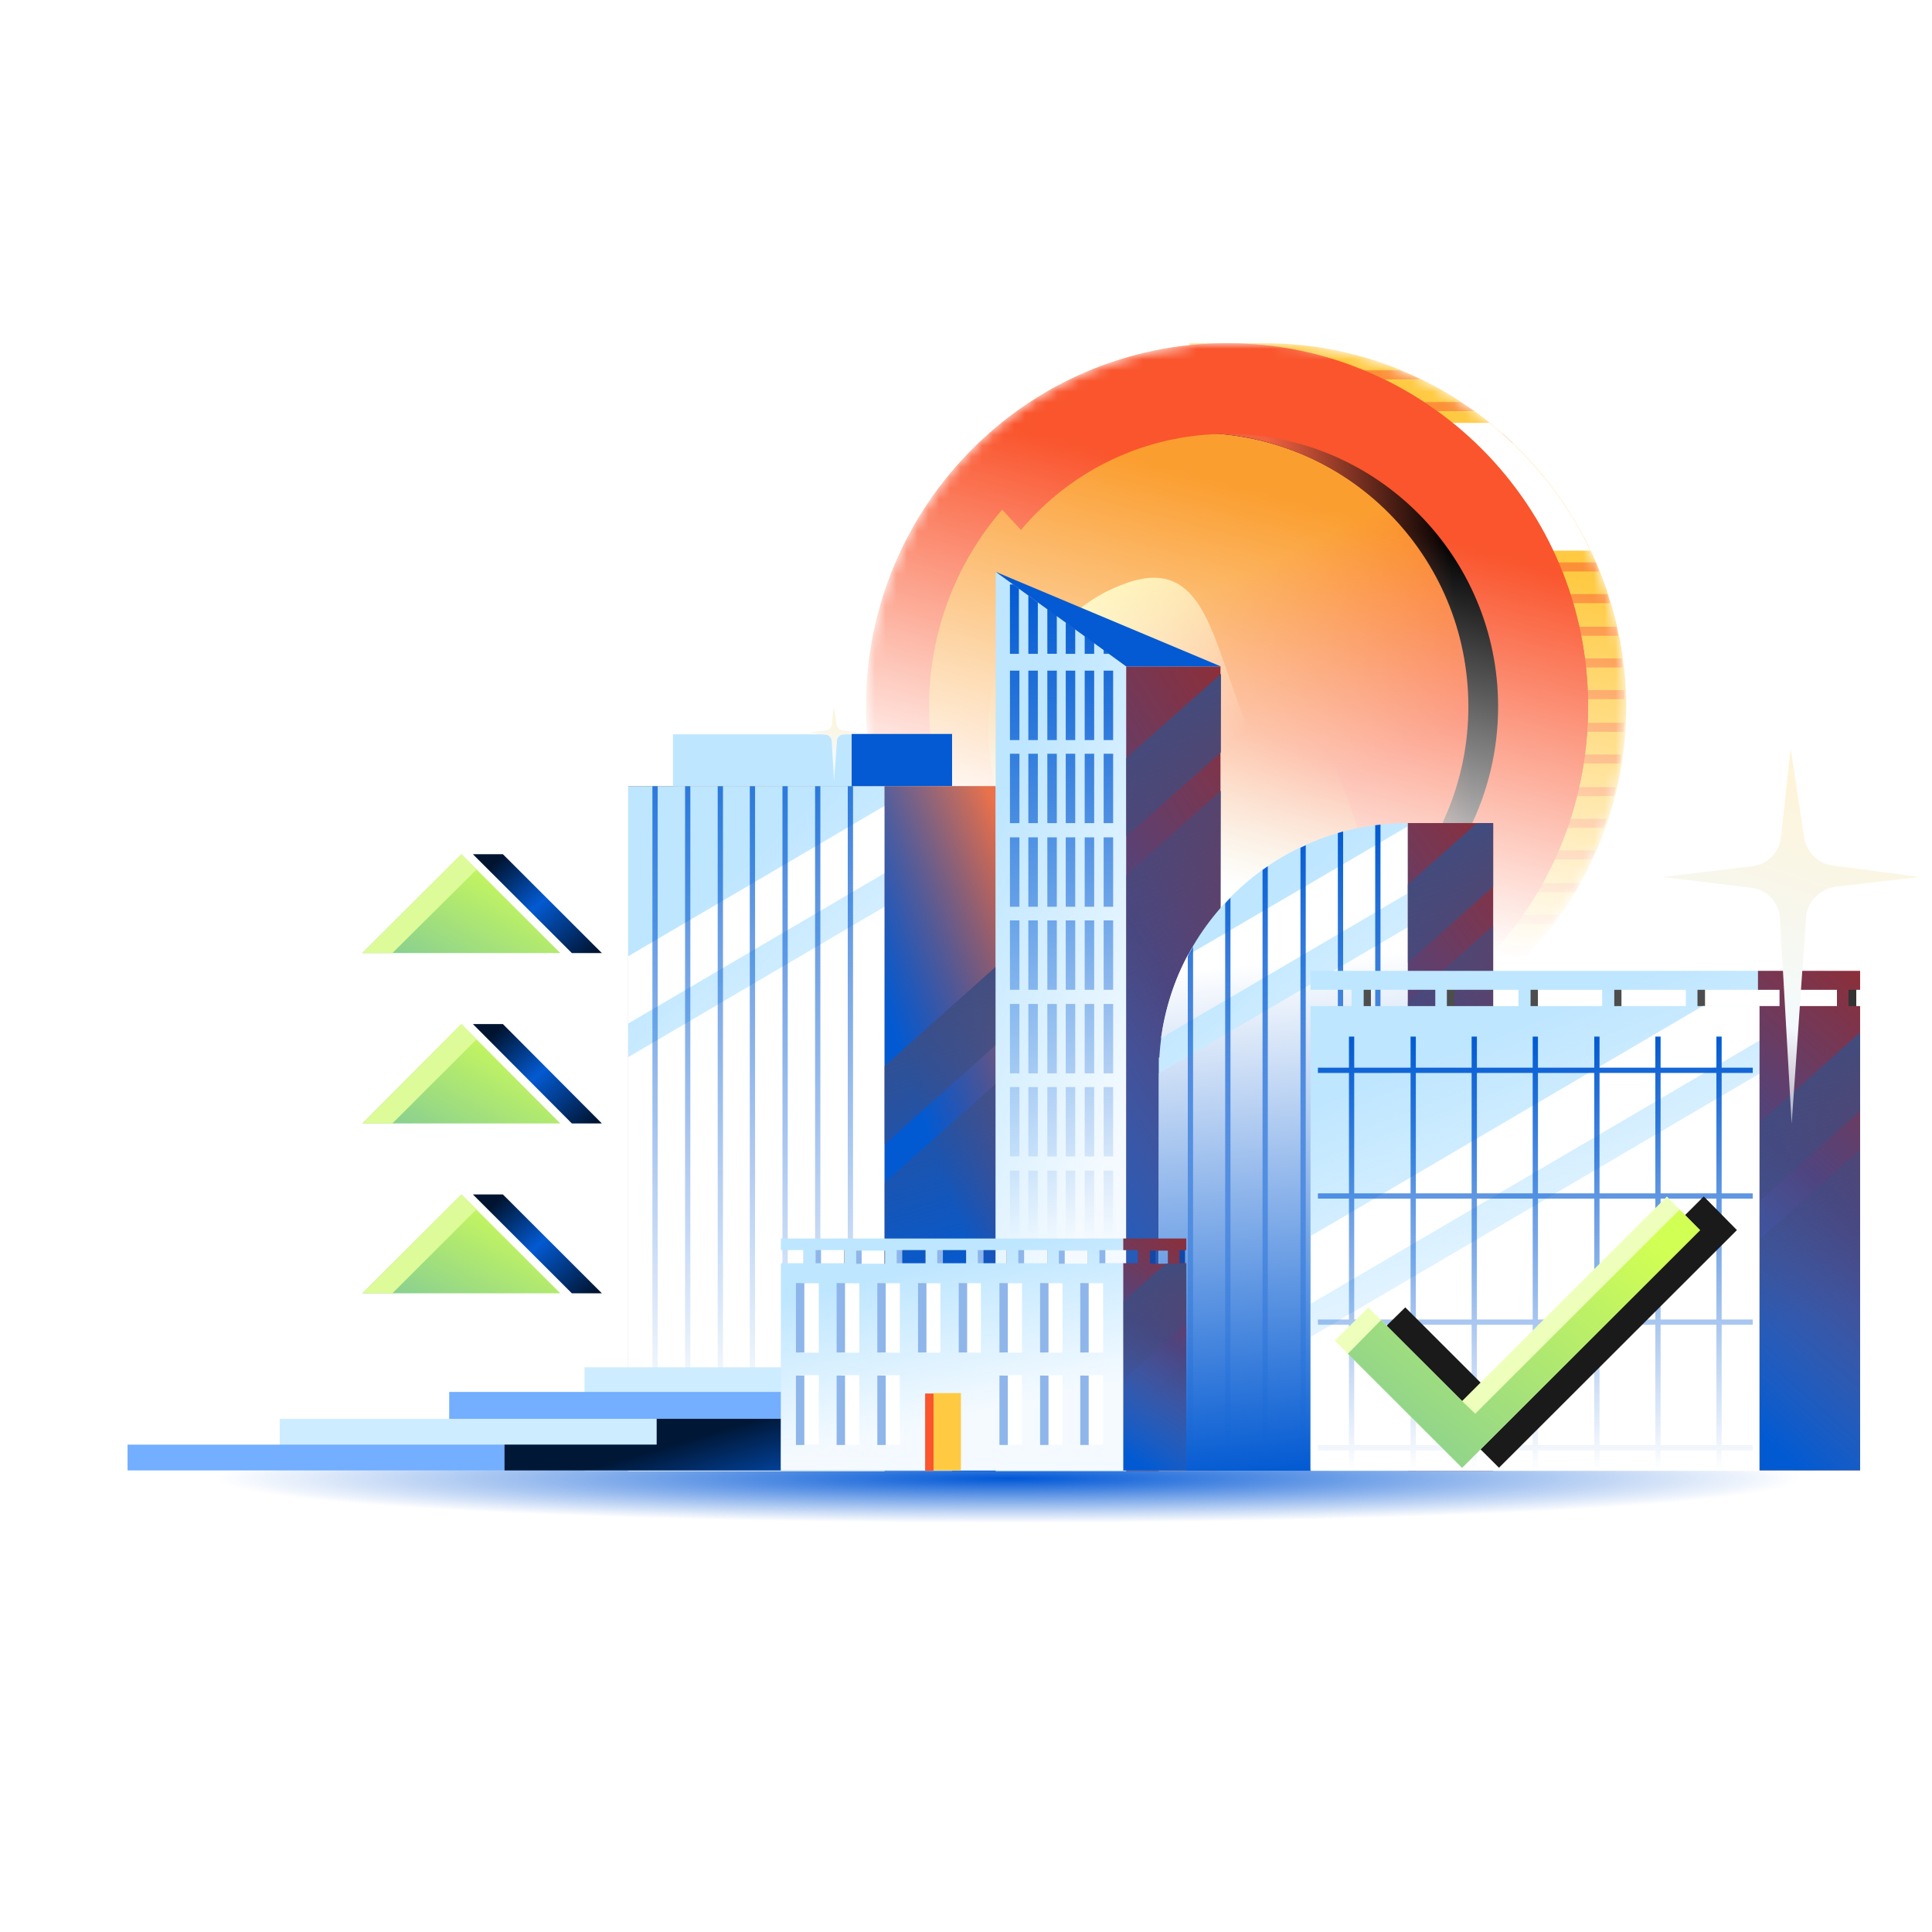 <svg width="180" height="180" viewBox="0 0 180 180" fill="none" xmlns="http://www.w3.org/2000/svg">
<g clip-path="url(#clip0_31161_153915)">
<rect width="180" height="180" fill="white"/>
<mask id="mask0_31161_153915" style="mask-type:alpha" maskUnits="userSpaceOnUse" x="80" y="31" width="72" height="69">
<path fill-rule="evenodd" clip-rule="evenodd" d="M110.839 99.492V99.586H111.92C112.715 99.643 113.517 99.671 114.327 99.671C115.136 99.671 115.938 99.643 116.733 99.586H117.884C121.37 99.586 124.734 99.052 127.899 98.06H127.953C128.384 97.93 128.792 97.777 129.19 97.626C129.485 97.52 129.777 97.41 130.067 97.297C130.145 97.269 130.224 97.242 130.302 97.216H130.273C133.454 95.947 136.399 94.203 139.019 92.071H139.023C139.173 91.958 139.323 91.827 139.474 91.695C139.623 91.569 139.772 91.441 139.92 91.312C139.956 91.283 139.993 91.255 140.029 91.227H140.017C142.894 88.696 145.34 85.679 147.226 82.301L147.242 82.277H147.24C149.964 77.391 151.519 71.752 151.519 65.739C151.432 56.101 147.382 47.409 140.93 41.259H140.952C140.892 41.213 140.835 41.165 140.779 41.115C140.734 41.073 140.689 41.031 140.644 40.989C140.593 40.939 140.542 40.888 140.491 40.837L140.491 40.837C140.344 40.689 140.197 40.541 140.03 40.415H140.012C134.082 35.163 126.312 31.977 117.8 31.977H114.325H110.839V32.156C93.932 33.91 80.69 48.275 80.69 65.823C80.69 83.377 93.866 97.745 110.839 99.492Z" fill="url(#paint0_linear_31161_153915)"/>
</mask>
<g mask="url(#mask0_31161_153915)">
<path d="M117.801 31.977H110.839V36.197C100.438 41.937 93.477 53.078 93.477 65.823C93.477 78.569 100.522 89.71 110.839 95.45V99.586H116.71C117.13 99.586 117.465 99.586 117.885 99.586C136.421 99.586 151.519 84.477 151.519 65.739C151.351 47.085 136.337 31.977 117.801 31.977Z" fill="#FFCA42"/>
<g opacity="0.5">
<path d="M96.163 79.231C96.247 79.484 96.415 79.821 96.582 80.075H148.25C148.418 79.821 148.502 79.484 148.669 79.231H96.163Z" fill="#FA552D"/>
<path d="M97.672 82.277C97.84 82.531 98.007 82.868 98.175 83.121H146.739C146.907 82.868 147.075 82.531 147.243 82.277H97.672Z" fill="#FA552D"/>
<path d="M95.911 76.289V77.133H149.424C149.508 76.88 149.592 76.542 149.676 76.289H95.911Z" fill="#FA552D"/>
<path d="M95.911 67.34V68.184H151.269C151.269 67.931 151.269 67.593 151.353 67.34H95.911Z" fill="#FA552D"/>
<path d="M95.911 70.297V71.141H150.934C151.018 70.888 151.018 70.55 151.018 70.297H95.911Z" fill="#FA552D"/>
<path d="M95.911 73.332V74.176H150.347C150.431 73.923 150.514 73.585 150.514 73.332H95.911Z" fill="#FA552D"/>
<path d="M99.517 85.234C99.684 85.488 99.936 85.825 100.104 86.078H144.642C144.81 85.825 145.061 85.488 145.229 85.234H99.517Z" fill="#FA552D"/>
<path d="M108.746 94.184C109.165 94.521 109.669 94.774 110.172 95.028H134.664C135.167 94.774 135.586 94.437 136.006 94.184H108.746Z" fill="#FA552D"/>
<path d="M130.302 97.215H110.759V98.059H127.953C128.792 97.806 129.547 97.468 130.302 97.215Z" fill="#FA552D"/>
<path d="M104.885 91.227C105.22 91.48 105.556 91.817 105.891 92.071H139.022C139.358 91.817 139.693 91.48 140.029 91.227H104.885Z" fill="#FA552D"/>
<path d="M101.865 88.188C102.117 88.441 102.368 88.778 102.62 89.031H142.126C142.377 88.778 142.629 88.441 142.881 88.188H101.865Z" fill="#FA552D"/>
<path d="M110.759 34.504V35.348H132.315C131.728 35.01 131.057 34.757 130.386 34.504H110.759Z" fill="#FA552D"/>
<path d="M97.589 49.441C97.421 49.695 97.254 50.032 97.086 50.285H147.579C147.412 50.032 147.328 49.695 147.16 49.441H97.589Z" fill="#FA552D"/>
<path d="M99.432 46.406C99.264 46.66 99.096 46.997 98.845 47.25H145.815C145.648 46.997 145.48 46.66 145.228 46.406H99.432Z" fill="#FA552D"/>
<path d="M101.785 43.449C101.534 43.702 101.282 44.04 101.03 44.293H143.639C143.388 44.04 143.136 43.702 142.884 43.449H101.785Z" fill="#FA552D"/>
<path d="M108.662 37.461C108.243 37.714 107.824 38.052 107.404 38.305H137.348C136.929 38.052 136.509 37.714 136.09 37.461H108.662Z" fill="#FA552D"/>
<path d="M104.802 40.414C104.466 40.667 104.214 41.005 103.879 41.258H140.952C140.617 41.005 140.365 40.667 140.029 40.414H104.802Z" fill="#FA552D"/>
<path d="M95.911 58.391V59.235H150.766C150.682 58.981 150.682 58.644 150.598 58.391H95.911Z" fill="#FA552D"/>
<path d="M96.163 52.398C96.079 52.567 95.995 52.736 95.911 52.989V53.242H149.005C148.921 52.989 148.753 52.652 148.669 52.398H96.163Z" fill="#FA552D"/>
<path d="M95.911 64.297V65.141H151.353C151.353 64.888 151.353 64.55 151.353 64.297H95.911Z" fill="#FA552D"/>
<path d="M95.911 61.344V62.188H151.185C151.185 61.935 151.102 61.597 151.102 61.344H95.911Z" fill="#FA552D"/>
<path d="M95.911 55.348V56.192H150.011C149.927 55.938 149.843 55.601 149.76 55.348H95.911Z" fill="#FA552D"/>
</g>
<path d="M96.666 51.3H148.166C145.985 46.657 142.714 42.606 138.772 39.398H106.06C102.118 42.522 98.847 46.657 96.666 51.3Z" fill="white"/>
<path d="M114.325 99.671C132.9 99.671 147.959 84.517 147.959 65.823C147.959 47.13 132.9 31.977 114.325 31.977C95.749 31.977 80.69 47.13 80.69 65.823C80.69 84.517 95.749 99.671 114.325 99.671Z" fill="url(#paint1_linear_31161_153915)"/>
<g style="mix-blend-mode:multiply">
<path d="M136.805 65.827C136.805 51.731 125.482 40.336 111.475 40.336C109.965 36.453 142.928 29.87 142.928 63.717C142.928 103.219 108.791 95.622 111.475 91.317C125.482 91.317 136.805 79.838 136.805 65.827Z" fill="black"/>
<path d="M136.805 65.827C136.805 51.731 125.482 40.336 111.475 40.336C109.965 36.453 142.928 29.87 142.928 63.717C142.928 103.219 108.791 95.622 111.475 91.317C125.482 91.317 136.805 79.838 136.805 65.827Z" fill="url(#paint2_linear_31161_153915)"/>
</g>
<g style="mix-blend-mode:multiply">
<path d="M114.329 35.359C105.354 35.359 97.218 39.327 91.683 45.657L95.121 49.371C99.735 43.884 106.613 40.424 114.329 40.424C128.253 40.424 139.576 51.819 139.576 65.83C139.576 74.017 135.718 81.361 129.678 86.003L133.117 89.717C140.079 84.146 144.608 75.537 144.608 65.915C144.525 49.033 131.02 35.359 114.329 35.359Z" fill="#FA552D"/>
</g>
<path d="M114.325 37.885C129.59 37.885 142.088 50.377 142.088 65.823C142.088 81.186 129.674 93.762 114.325 93.762C99.059 93.762 86.562 81.27 86.562 65.823C86.562 50.377 98.975 37.885 114.325 37.885ZM114.325 31.977C95.788 31.977 80.69 47.085 80.69 65.823C80.69 84.562 95.704 99.671 114.325 99.671C132.945 99.671 147.959 84.562 147.959 65.823C147.959 47.085 132.861 31.977 114.325 31.977Z" fill="#FA552D"/>
<path d="M114.827 81.53C122.292 78.66 118.434 73.511 115.582 66.084C112.73 58.572 111.808 51.566 104.427 54.52C96.962 57.39 93.355 65.83 96.207 73.343C99.059 80.855 107.446 84.484 114.827 81.53Z" fill="url(#paint3_linear_31161_153915)"/>
<path d="M120.631 87.621C131.508 83.439 125.886 75.936 121.731 65.112C117.575 54.166 116.231 43.957 105.475 48.262C94.597 52.444 89.341 64.743 93.497 75.69C97.653 86.637 109.875 91.925 120.631 87.621Z" fill="url(#paint4_linear_31161_153915)"/>
</g>
<g clip-path="url(#clip1_31161_153915)">
<g filter="url(#filter0_f_31161_153915)">
<path d="M93.95 141.889C141.407 141.889 179.879 140.035 179.879 137.749C179.879 135.463 141.407 133.609 93.95 133.609C46.493 133.609 8.021 135.463 8.021 137.749C8.021 140.035 46.493 141.889 93.95 141.889Z" fill="url(#paint5_radial_31161_153915)"/>
</g>
<path d="M82.419 73.262H58.532V137.043H82.419V73.262Z" fill="#4D4D4D"/>
<path d="M82.419 73.262H58.532V137.043H82.419V73.262Z" fill="#BEE6FF"/>
<path d="M82.419 73.262H58.532V137.043H82.419V73.262Z" fill="url(#paint6_linear_31161_153915)"/>
<path fill-rule="evenodd" clip-rule="evenodd" d="M58.53 89.088L82.417 75.078V81.348L58.53 95.359V89.088ZM58.53 98.489L82.417 84.479V137.042H58.53V98.489Z" fill="white"/>
<path d="M79.277 68.414H62.699V73.264H79.277V68.414Z" fill="#BEE6FF"/>
<path d="M79.334 73.231H88.702V68.381H79.334V73.231Z" fill="#035AD2"/>
<path d="M82.422 137.02H92.772L92.772 73.239H82.422V137.02Z" fill="url(#paint7_linear_31161_153915)"/>
<path d="M82.422 137.02H92.772L92.772 73.239H82.422V137.02Z" fill="url(#paint8_linear_31161_153915)"/>
<g style="mix-blend-mode:multiply">
<path fill-rule="evenodd" clip-rule="evenodd" d="M82.419 99.325L92.768 90.066V97.365L82.419 106.624V99.325ZM82.419 110.199L92.768 100.989V132.929L88.207 137.044H82.419V110.199Z" fill="url(#paint9_linear_31161_153915)"/>
</g>
<path fill-rule="evenodd" clip-rule="evenodd" d="M61.275 73.25H60.784V132.181H61.275V73.25ZM64.317 73.25H63.827V132.181H64.317V73.25ZM66.867 73.25H67.358V132.181H66.867V73.25ZM70.347 73.25H69.857V132.181H70.347V73.25ZM72.9 73.25H73.391V132.181H72.9V73.25ZM76.431 73.25H75.94V132.181H76.431V73.25ZM78.984 73.25H79.474V132.181H78.984V73.25Z" fill="url(#paint10_linear_31161_153915)"/>
<path d="M88.694 127.387H54.458V137.037H88.694V127.387Z" fill="#CEECFF"/>
<path d="M88.74 129.684H41.851V136.983H88.74V129.684Z" fill="#73AEFF"/>
<path d="M88.694 132.188H26.06V136.988H88.694V132.188Z" fill="#CEECFF"/>
<path d="M88.694 134.594H11.885V136.994H88.694V134.594Z" fill="#73AEFF"/>
<path fill-rule="evenodd" clip-rule="evenodd" d="M89.578 127.387H123.814V129.685H123.86V136.984H123.814V136.988H123.814V136.994H123.814V137.037H89.578V136.994H47.005V134.594H61.18V132.187H76.971V129.685H89.578V127.387Z" fill="url(#paint11_linear_31161_153915)"/>
<path d="M92.766 53.277L104.93 62.095V137.045H92.766V53.277Z" fill="#BEE6FF"/>
<path d="M92.766 53.277L104.93 62.095V137.045H92.766V53.277Z" fill="url(#paint12_linear_31161_153915)"/>
<path d="M113.708 62.094H104.929V137.044H113.708V62.094Z" fill="url(#paint13_linear_31161_153915)"/>
<path d="M113.708 62.094H104.929V137.044H113.708V62.094Z" fill="url(#paint14_linear_31161_153915)"/>
<path d="M92.766 53.277L113.758 62.095H104.93L92.766 53.277Z" fill="#035AD2"/>
<g style="mix-blend-mode:multiply">
<path fill-rule="evenodd" clip-rule="evenodd" d="M104.932 70.619L113.76 62.781V70.08L104.932 77.918V70.619ZM113.76 73.657V105.645L104.932 113.532V81.543L113.76 73.657Z" fill="url(#paint15_linear_31161_153915)"/>
</g>
<path d="M52.202 88.796L42.981 79.586L33.76 88.796H52.202Z" fill="url(#paint16_linear_31161_153915)"/>
<path d="M46.854 79.586H44.059L53.279 88.796H37.977H56.075L46.854 79.586Z" fill="url(#paint17_linear_31161_153915)"/>
<path d="M44.403 81.007L42.981 79.586L33.76 88.796H36.556L44.403 81.007Z" fill="#DDFB98"/>
<path d="M52.202 104.669L42.981 95.41L33.76 104.669H52.202Z" fill="url(#paint18_linear_31161_153915)"/>
<path d="M52.202 120.495L42.981 111.285L33.76 120.495H52.202Z" fill="url(#paint19_linear_31161_153915)"/>
<path d="M46.854 95.41H44.059L53.279 104.669H37.977H56.075L46.854 95.41Z" fill="url(#paint20_linear_31161_153915)"/>
<path d="M44.403 96.831L42.981 95.41L33.76 104.669H36.556L44.403 96.831Z" fill="#DDFB98"/>
<path d="M46.854 111.285H44.059L53.279 120.495H37.977H56.075L46.854 111.285Z" fill="url(#paint21_linear_31161_153915)"/>
<path d="M44.403 112.657L42.981 111.285L33.76 120.495H36.556L44.403 112.657Z" fill="#DDFB98"/>
<path d="M131.166 98.532V76.684C118.806 76.684 108.703 86.334 108.016 98.532H107.967V137.035H131.902V98.532H131.166Z" fill="#BEE6FF"/>
<path d="M131.166 98.532V76.684C118.806 76.684 108.703 86.334 108.016 98.532H107.967V137.035H131.902V98.532H131.166Z" fill="url(#paint22_linear_31161_153915)"/>
<path fill-rule="evenodd" clip-rule="evenodd" d="M131.116 77.013L131.165 76.984H131.116V77.013ZM131.116 77.013L110.663 88.986C109.388 91.338 108.554 93.983 108.162 96.726L131.116 83.255V77.013ZM131.166 98.534H131.902V137.038H107.967V100.004L131.166 86.385V98.534Z" fill="url(#paint23_linear_31161_153915)"/>
<path d="M139.114 76.684H131.168V137.035H139.114V76.684Z" fill="url(#paint24_linear_31161_153915)"/>
<path d="M139.114 76.684H131.168V137.035H139.114V76.684Z" fill="url(#paint25_linear_31161_153915)"/>
<g style="mix-blend-mode:multiply">
<path fill-rule="evenodd" clip-rule="evenodd" d="M139.114 82.611L131.168 89.714V82.415L137.593 76.684H139.114V82.611ZM139.114 86.236V118.176L131.168 125.279V93.34L139.114 86.236Z" fill="url(#paint26_linear_31161_153915)"/>
</g>
<path fill-rule="evenodd" clip-rule="evenodd" d="M128.371 76.856L128.371 76.856C128.457 76.844 128.543 76.832 128.617 76.832V136.988H128.126V76.881C128.2 76.881 128.286 76.869 128.371 76.856ZM118.119 80.704C118.045 80.753 117.959 80.814 117.873 80.876C117.788 80.937 117.702 80.998 117.628 81.047V137.039H118.119V80.704ZM114.639 83.64L114.639 83.64C114.492 83.787 114.295 83.983 114.148 84.179V137.036H114.639V83.64ZM110.664 137.042H111.155V88.202C111.081 88.349 110.995 88.496 110.909 88.643C110.823 88.79 110.738 88.936 110.664 89.084V137.042ZM131.656 98.535H131.95V137.039H131.656V98.535ZM125.135 77.465C125.061 77.49 124.975 77.514 124.889 77.539C124.804 77.563 124.718 77.588 124.644 77.612V136.984H125.135V77.465ZM121.407 78.867C121.493 78.83 121.579 78.793 121.653 78.744V137.039H121.162V78.989C121.236 78.94 121.322 78.903 121.407 78.867Z" fill="url(#paint27_linear_31161_153915)"/>
<path d="M126.644 90.945V94.668H127.723V90.945H126.644Z" fill="#4D4D4D"/>
<path d="M134.427 90.972V94.695H135.506V90.972H134.427Z" fill="#4D4D4D"/>
<path d="M142.206 90.961V94.684H143.285V90.961H142.206Z" fill="#4D4D4D"/>
<path d="M149.99 90.945V94.668H151.069V90.945H149.99Z" fill="#4D4D4D"/>
<path d="M157.773 90.972V94.695H158.852V90.972H157.773Z" fill="#4D4D4D"/>
<path d="M166.535 90.961V94.684H167.614V90.961H166.535Z" fill="#333333"/>
<path d="M171.866 90.941V94.664H172.945V90.941H171.866Z" fill="#333333"/>
<path d="M158.148 93.735V92.217H163.788V90.453H122.098V92.217H125.923V93.735H122.098V136.991H163.936V93.735H158.148V93.735ZM157.069 93.735H150.398V92.217H157.069V93.735ZM142.6 92.217H149.27V93.735H142.6V92.217ZM141.472 93.735H134.801V92.217H141.472V93.735ZM127.051 92.217H133.722V93.735H127.051V92.217Z" fill="#BEE6FF"/>
<path d="M158.148 93.735V92.217H163.788V90.453H122.098V92.217H125.923V93.735H122.098V136.991H163.936V93.735H158.148V93.735ZM157.069 93.735H150.398V92.217H157.069V93.735ZM142.6 92.217H149.27V93.735H142.6V92.217ZM141.472 93.735H134.801V92.217H141.472V93.735ZM127.051 92.217H133.722V93.735H127.051V92.217Z" fill="url(#paint28_linear_31161_153915)"/>
<path d="M122.144 121.457L163.981 96.915V93.731H158.635L122.144 115.138V121.457Z" fill="white"/>
<path d="M163.981 100L122.144 124.542V137.034H163.981V100Z" fill="white"/>
<path d="M74.867 115.968V119.691H75.946V115.968H74.867Z" fill="#8E8E8E"/>
<path d="M78.65 115.976V119.699H79.729V115.976H78.65Z" fill="#8E8E8E"/>
<path d="M82.434 115.98V119.703H83.513V115.98H82.434Z" fill="#8E8E8E"/>
<path d="M86.22 115.992V119.715H87.299V115.992H86.22Z" fill="#8E8E8E"/>
<path d="M90.001 115.996V119.719H91.08V115.996H90.001Z" fill="#8E8E8E"/>
<path d="M93.786 116.007V119.73H94.865V116.007H93.786Z" fill="#8E8E8E"/>
<path d="M97.572 115.964V119.688H98.651V115.964H97.572Z" fill="#8E8E8E"/>
<path d="M101.355 115.968V119.691H102.435V115.968H101.355Z" fill="#8E8E8E"/>
<path fill-rule="evenodd" clip-rule="evenodd" d="M126.17 96.578H125.679V99.474H122.786V99.964H125.679V111.183H122.786V111.673H125.679V122.936H122.786V123.426H125.679V134.64H122.786V135.13H125.679V137.041H126.17V135.13H131.419V137.041H131.91V135.13H137.108V137.041H137.599V135.13H142.797V137.041H143.288V135.13H148.535V137.041H149.025V135.13H154.224V137.041H154.714V135.13H159.913V137.041H160.403V135.13H163.3V134.64H160.403V123.426H163.3V122.936H160.403V111.673H163.3V111.183H160.403V99.964H163.3V99.474H160.403V96.578H159.913V99.474H154.714V96.578H154.224V99.474H149.025V96.578H148.535V99.474H143.288V96.578H142.797V99.474H137.599V96.578H137.108V99.474H131.91V96.578H131.419V99.474H126.17V96.578ZM159.913 134.64V123.426H154.714V134.64H159.913ZM154.224 134.64V123.426H149.025V134.64H154.224ZM148.535 134.64V123.426H143.288V134.64H148.535ZM142.797 134.64V123.426H137.599V134.64H142.797ZM137.108 134.64V123.426H131.91V134.64H137.108ZM131.419 134.64V123.426H126.17V134.64H131.419ZM131.419 122.936H126.17V111.673H131.419V122.936ZM137.108 122.936H131.91V111.673H137.108V122.936ZM142.797 122.936H137.599V111.673H142.797V122.936ZM148.535 122.936H143.288V111.673H148.535V122.936ZM154.224 122.936H149.025V111.673H154.224V122.936ZM159.913 122.936H154.714V111.673H159.913V122.936ZM159.913 111.183V99.964H154.714V111.183H159.913ZM154.224 111.183V99.964H149.025V111.183H154.224ZM148.535 111.183V99.964H143.288V111.183H148.535ZM142.797 111.183V99.964H137.599V111.183H142.797ZM137.108 111.183V99.964H131.91V111.183H137.108ZM131.419 111.183V99.964H126.17V111.183H131.419Z" fill="url(#paint29_linear_31161_153915)"/>
<path d="M173.302 92.217V90.453H163.787V92.217H165.798V93.735H163.934V136.991H173.302V93.735H172.223V92.217H173.302ZM171.144 93.735H166.926V92.217H171.144V93.735Z" fill="url(#paint30_linear_31161_153915)"/>
<path d="M173.302 92.217V90.453H163.787V92.217H165.798V93.735H163.934V136.991H173.302V93.735H172.223V92.217H173.302ZM171.144 93.735H166.926V92.217H171.144V93.735Z" fill="url(#paint31_linear_31161_153915)"/>
<g style="mix-blend-mode:multiply">
<path fill-rule="evenodd" clip-rule="evenodd" d="M163.985 104.564L173.304 96.188V103.487L163.985 111.863V104.564ZM163.985 115.438L173.304 107.111V137.042H163.985V115.438Z" fill="url(#paint32_linear_31161_153915)"/>
</g>
<path d="M139.656 136.746L127.786 124.891L130.925 121.805L139.656 130.525L158.735 111.469L161.825 114.604L139.656 136.746Z" fill="#1A1A1A"/>
<path fill-rule="evenodd" clip-rule="evenodd" d="M94.388 54.449L94.928 54.841V60.916H94.094V54.449H94.388ZM101.941 59.886L101.058 59.249V60.915H101.941V59.886ZM94.094 62.484H94.977V68.951H94.094V62.484ZM96.692 62.484H95.809V68.951H96.692V62.484ZM97.578 62.484H98.461V68.951H97.578V62.484ZM100.176 62.484H99.293V68.951H100.176V62.484ZM101.058 62.484H101.941V68.951H101.058V62.484ZM102.825 62.484H103.708V68.951H102.825V62.484ZM103.708 70.223H102.825V76.689H103.708V70.223ZM101.058 70.223H101.941V76.689H101.058V70.223ZM100.176 70.223H99.293V76.689H100.176V70.223ZM97.578 70.223H98.461V76.689H97.578V70.223ZM96.692 70.223H95.809V76.689H96.692V70.223ZM94.094 70.223H94.977V76.689H94.094V70.223ZM103.708 78.013H102.825V84.48H103.708V78.013ZM101.058 78.013H101.941V84.48H101.058V78.013ZM100.176 78.013H99.293V84.48H100.176V78.013ZM97.578 78.013H98.461V84.48H97.578V78.013ZM96.692 78.013H95.809V84.48H96.692V78.013ZM94.094 78.013H94.977V84.48H94.094V78.013ZM103.708 85.752H102.825V92.218H103.708V85.752ZM101.058 85.752H101.941V92.218H101.058V85.752ZM100.176 85.752H99.293V92.218H100.176V85.752ZM97.578 85.752H98.461V92.218H97.578V85.752ZM96.692 85.752H95.809V92.218H96.692V85.752ZM94.094 85.752H94.977V92.218H94.094V85.752ZM103.708 93.538H102.825V100.005H103.708V93.538ZM101.058 93.538H101.941V100.005H101.058V93.538ZM100.176 93.538H99.293V100.005H100.176V93.538ZM97.578 93.538H98.461V100.005H97.578V93.538ZM96.692 93.538H95.809V100.005H96.692V93.538ZM94.094 93.538H94.977V100.005H94.094V93.538ZM103.708 101.281H102.825V107.747H103.708V101.281ZM101.058 101.281H101.941V107.747H101.058V101.281ZM100.176 101.281H99.293V107.747H100.176V101.281ZM97.578 101.281H98.461V107.747H97.578V101.281ZM96.692 101.281H95.809V107.747H96.692V101.281ZM94.094 101.281H94.977V107.747H94.094V101.281ZM103.708 109.067H102.825V115.534H103.708V109.067ZM101.058 109.067H101.941V115.534H101.058V109.067ZM100.176 109.067H99.293V115.534H100.176V109.067ZM97.578 109.067H98.461V115.534H97.578V109.067ZM96.692 109.067H95.809V115.534H96.692V109.067ZM94.094 109.067H94.977V115.534H94.094V109.067ZM100.176 58.616L99.293 57.979V60.918H100.176V58.616ZM102.825 60.916V60.524L103.315 60.916H102.825ZM96.692 56.118L95.809 55.481V60.919H96.692V56.118ZM97.578 56.747L98.461 57.335V60.911H97.578V56.747Z" fill="url(#paint33_linear_31161_153915)"/>
<path d="M75.415 115.976V119.699H76.494V115.976H75.415Z" fill="#8FB6EB"/>
<path d="M79.198 115.988V119.711H80.277V115.988H79.198Z" fill="#8FB6EB"/>
<path d="M82.981 115.996V119.719H84.061V115.996H82.981Z" fill="#8FB6EB"/>
<path d="M86.768 116V119.723H87.847V116H86.768Z" fill="#8FB6EB"/>
<path d="M90.551 116.007V119.73H91.63V116.007H90.551Z" fill="#8FB6EB"/>
<path d="M94.334 115.968V119.691H95.413V115.968H94.334Z" fill="#8FB6EB"/>
<path d="M98.12 115.972V119.695H99.199V115.972H98.12Z" fill="#8FB6EB"/>
<path d="M101.903 115.988V119.711H102.982V115.988H101.903Z" fill="#8FB6EB"/>
<path d="M106.586 116.004V119.727H107.665V116.004H106.586Z" fill="#1347A6"/>
<path d="M109.331 116V119.723H110.41V116H109.331Z" fill="#1347A6"/>
<path d="M110.522 116.468V115.391H104.637V116.468H106.01V117.693H104.637V136.994H110.522V117.693H109.885V116.468H110.522ZM108.806 117.742H107.138V116.517H108.806V117.742Z" fill="url(#paint34_linear_31161_153915)"/>
<path d="M110.522 116.468V115.391H104.637V116.468H106.01V117.693H104.637V136.994H110.522V117.693H109.885V116.468H110.522ZM108.806 117.742H107.138V116.517H108.806V117.742Z" fill="url(#paint35_linear_31161_153915)"/>
<g style="mix-blend-mode:multiply">
<path fill-rule="evenodd" clip-rule="evenodd" d="M110.522 123.327L104.637 128.568V121.269L108.61 117.742H110.522V123.327ZM104.637 132.195L110.522 126.905V137.045H104.637V132.195Z" fill="url(#paint36_linear_31161_153915)"/>
</g>
<path d="M104.635 116.468V115.391H72.754V116.468H74.863V117.693H72.754V136.994H104.635V117.693H102.428V116.468H104.635ZM83.544 116.468H86.242V117.693H83.544V116.468ZM82.465 117.742H79.768V116.517H82.465V117.742ZM87.321 116.468H90.019V117.693H87.321V116.468ZM91.098 116.468H93.796V117.693H91.098V116.468ZM94.874 116.468H97.572V117.693H94.874V116.468ZM75.991 116.468H78.689V117.693H75.991V116.468ZM101.349 117.742H98.651V116.517H101.349V117.742Z" fill="#BEE6FF"/>
<path d="M104.635 116.468V115.391H72.754V116.468H74.863V117.693H72.754V136.994H104.635V117.693H102.428V116.468H104.635ZM83.544 116.468H86.242V117.693H83.544V116.468ZM82.465 117.742H79.768V116.517H82.465V117.742ZM87.321 116.468H90.019V117.693H87.321V116.468ZM91.098 116.468H93.796V117.693H91.098V116.468ZM94.874 116.468H97.572V117.693H94.874V116.468ZM75.991 116.468H78.689V117.693H75.991V116.468ZM101.349 117.742H98.651V116.517H101.349V117.742Z" fill="url(#paint37_linear_31161_153915)"/>
<path d="M76.286 119.559H74.569V126.025H76.286V119.559Z" fill="white"/>
<path d="M80.065 119.559H78.349V126.025H80.065V119.559Z" fill="white"/>
<path d="M83.84 119.559H82.123V126.025H83.84V119.559Z" fill="white"/>
<path d="M87.617 119.559H85.9V126.025H87.617V119.559Z" fill="white"/>
<path d="M91.391 119.559H89.675V126.025H91.391V119.559Z" fill="white"/>
<path d="M95.219 119.559H93.502V126.025H95.219V119.559Z" fill="white"/>
<path d="M98.995 119.559H97.278V126.025H98.995V119.559Z" fill="white"/>
<path d="M102.772 119.559H101.056V126.025H102.772V119.559Z" fill="white"/>
<path d="M76.286 128.125H74.569V134.591H76.286V128.125Z" fill="white"/>
<path d="M80.065 128.125H78.349V134.591H80.065V128.125Z" fill="white"/>
<path d="M83.84 128.125H82.123V134.591H83.84V128.125Z" fill="white"/>
<path d="M95.219 128.125H93.502V134.591H95.219V128.125Z" fill="white"/>
<path d="M98.995 128.125H97.278V134.591H98.995V128.125Z" fill="white"/>
<path d="M102.772 128.125H101.056V134.591H102.772V128.125Z" fill="white"/>
<path d="M89.527 129.789H86.977V136.99H89.527V129.789Z" fill="#FFCA42"/>
<path d="M86.192 137.031H86.977V129.83H86.192V137.031Z" fill="#FA552D"/>
<path d="M74.156 126.008H74.94V119.542H74.156V126.008Z" fill="#8FB6EB"/>
<path d="M77.945 126.008H78.73V119.542H77.945V126.008Z" fill="#8FB6EB"/>
<path d="M81.738 126.008H82.522V119.542H81.738V126.008Z" fill="#8FB6EB"/>
<path d="M74.156 134.625H74.94V128.159H74.156V134.625Z" fill="#8FB6EB"/>
<path d="M77.945 134.625H78.73V128.159H77.945V134.625Z" fill="#8FB6EB"/>
<path d="M81.738 134.625H82.522V128.159H81.738V134.625Z" fill="#8FB6EB"/>
<path d="M85.53 126.008H86.314V119.542H85.53V126.008Z" fill="#8FB6EB"/>
<path d="M89.322 126.008H90.106V119.542H89.322V126.008Z" fill="#8FB6EB"/>
<path d="M93.114 126.008H93.898V119.542H93.114V126.008Z" fill="#8FB6EB"/>
<path d="M96.901 126.008H97.686V119.542H96.901V126.008Z" fill="#8FB6EB"/>
<path d="M100.646 126.008H101.431V119.542H100.646V126.008Z" fill="#8FB6EB"/>
<path d="M93.114 134.625H93.898V128.159H93.114V134.625Z" fill="#8FB6EB"/>
<path d="M96.901 134.625H97.686V128.159H96.901V134.625Z" fill="#8FB6EB"/>
<path d="M100.646 134.625H101.431V128.159H100.646V134.625Z" fill="#8FB6EB"/>
<path d="M136.22 136.754L124.351 124.899L127.49 121.813L136.22 130.532L155.3 111.477L158.39 114.612L136.22 136.754Z" fill="#EEFFBC"/>
<path d="M125.576 126.126L136.22 136.756L158.389 114.614L156.476 112.703L137.446 131.71L136.22 130.534L128.666 122.99L125.576 126.126Z" fill="url(#paint38_linear_31161_153915)"/>
</g>
<path d="M178.81 81.708L170.691 80.621C169.351 80.453 168.347 79.366 168.096 78.112L166.84 69.75L165.919 78.028C165.752 79.45 164.664 80.537 163.241 80.704L154.87 81.708L163.157 82.711C164.664 82.878 165.752 84.133 165.836 85.554L166.924 104.703L168.263 85.471C168.347 84.049 169.519 82.878 170.942 82.627L178.81 81.708Z" fill="url(#paint39_linear_31161_153915)"/>
<path d="M80.111 68.251L78.468 68.032C78.197 67.998 77.993 67.778 77.943 67.524L77.689 65.832L77.502 67.507C77.468 67.795 77.248 68.015 76.96 68.049L75.267 68.251L76.943 68.454C77.248 68.488 77.468 68.742 77.485 69.03L77.706 72.904L77.977 69.013C77.993 68.725 78.231 68.488 78.519 68.438L80.111 68.251Z" fill="url(#paint40_linear_31161_153915)"/>
</g>
<defs>
<filter id="filter0_f_31161_153915" x="3.918" y="129.506" width="180.063" height="16.487" filterUnits="userSpaceOnUse" color-interpolation-filters="sRGB">
<feFlood flood-opacity="0" result="BackgroundImageFix"/>
<feBlend mode="normal" in="SourceGraphic" in2="BackgroundImageFix" result="shape"/>
<feGaussianBlur stdDeviation="2.052" result="effect1_foregroundBlur_31161_153915"/>
</filter>
<linearGradient id="paint0_linear_31161_153915" x1="125.22" y1="48.109" x2="116.104" y2="83.021" gradientUnits="userSpaceOnUse">
<stop stop-color="#D9D9D9"/>
<stop offset="1" stop-color="#D9D9D9" stop-opacity="0"/>
</linearGradient>
<linearGradient id="paint1_linear_31161_153915" x1="114.325" y1="43.605" x2="131.635" y2="80.142" gradientUnits="userSpaceOnUse">
<stop offset="0.235" stop-color="#FB9E30"/>
<stop offset="0.762" stop-color="#FA552D"/>
</linearGradient>
<linearGradient id="paint2_linear_31161_153915" x1="118.459" y1="44.724" x2="134.26" y2="43.167" gradientUnits="userSpaceOnUse">
<stop stop-color="#F26141"/>
<stop offset="1" stop-color="#F26141" stop-opacity="0"/>
</linearGradient>
<linearGradient id="paint3_linear_31161_153915" x1="99.766" y1="57.333" x2="111.202" y2="71.952" gradientUnits="userSpaceOnUse">
<stop stop-color="#FFF19F"/>
<stop offset="1" stop-color="white" stop-opacity="0"/>
</linearGradient>
<linearGradient id="paint4_linear_31161_153915" x1="102.155" y1="86.587" x2="110.709" y2="57.503" gradientUnits="userSpaceOnUse">
<stop stop-color="#88FF71"/>
<stop offset="0.708" stop-color="#FFCA42" stop-opacity="0"/>
</linearGradient>
<radialGradient id="paint5_radial_31161_153915" cx="0" cy="0" r="1" gradientUnits="userSpaceOnUse" gradientTransform="translate(93.95 137.749) rotate(90) scale(4.14 73.642)">
<stop stop-color="#0057D6"/>
<stop offset="1" stop-color="#0057D6" stop-opacity="0"/>
</radialGradient>
<linearGradient id="paint6_linear_31161_153915" x1="80.553" y1="113.132" x2="58.833" y2="89.851" gradientUnits="userSpaceOnUse">
<stop stop-color="#F4FAFF"/>
<stop offset="1" stop-color="#F4FAFF" stop-opacity="0"/>
</linearGradient>
<linearGradient id="paint7_linear_31161_153915" x1="79.42" y1="100.485" x2="100.099" y2="83.772" gradientUnits="userSpaceOnUse">
<stop stop-color="#932C32"/>
<stop offset="1" stop-color="#EE7248"/>
</linearGradient>
<linearGradient id="paint8_linear_31161_153915" x1="79.249" y1="84.38" x2="94" y2="79.358" gradientUnits="userSpaceOnUse">
<stop stop-color="#025AD2"/>
<stop offset="1" stop-color="#0366DB" stop-opacity="0.021"/>
</linearGradient>
<linearGradient id="paint9_linear_31161_153915" x1="87.594" y1="90.066" x2="95.858" y2="118.195" gradientUnits="userSpaceOnUse">
<stop stop-color="#3E4D81"/>
<stop offset="1" stop-color="#3E4D81" stop-opacity="0"/>
</linearGradient>
<linearGradient id="paint10_linear_31161_153915" x1="70.129" y1="56.315" x2="70.129" y2="132.181" gradientUnits="userSpaceOnUse">
<stop stop-color="#035AD2"/>
<stop offset="1" stop-color="#035AD2" stop-opacity="0"/>
</linearGradient>
<linearGradient id="paint11_linear_31161_153915" x1="63.233" y1="134.344" x2="65.624" y2="142.443" gradientUnits="userSpaceOnUse">
<stop stop-color="#001736"/>
<stop offset="1" stop-color="#035AD2"/>
</linearGradient>
<linearGradient id="paint12_linear_31161_153915" x1="103.979" y1="105.642" x2="83.712" y2="97.219" gradientUnits="userSpaceOnUse">
<stop stop-color="#F4FAFF"/>
<stop offset="1" stop-color="#F4FAFF" stop-opacity="0"/>
</linearGradient>
<linearGradient id="paint13_linear_31161_153915" x1="116.255" y1="105.026" x2="94.619" y2="117.65" gradientUnits="userSpaceOnUse">
<stop stop-color="#932C32"/>
<stop offset="1" stop-color="#EE7248"/>
</linearGradient>
<linearGradient id="paint14_linear_31161_153915" x1="85.788" y1="101.658" x2="124.3" y2="76.73" gradientUnits="userSpaceOnUse">
<stop stop-color="#025AD2"/>
<stop offset="1" stop-color="#0366DB" stop-opacity="0.021"/>
</linearGradient>
<linearGradient id="paint15_linear_31161_153915" x1="109.346" y1="62.781" x2="120.134" y2="91.779" gradientUnits="userSpaceOnUse">
<stop stop-color="#3E4D81"/>
<stop offset="1" stop-color="#3E4D81" stop-opacity="0"/>
</linearGradient>
<linearGradient id="paint16_linear_31161_153915" x1="46.54" y1="78.803" x2="40.128" y2="90.203" gradientUnits="userSpaceOnUse">
<stop stop-color="#D2FF53"/>
<stop offset="1" stop-color="#8CD18F"/>
</linearGradient>
<linearGradient id="paint17_linear_31161_153915" x1="47.026" y1="79.586" x2="55.189" y2="88.796" gradientUnits="userSpaceOnUse">
<stop stop-color="#001430"/>
<stop offset="0.453" stop-color="#035AD2"/>
<stop offset="1" stop-color="#001533"/>
</linearGradient>
<linearGradient id="paint18_linear_31161_153915" x1="46.54" y1="94.623" x2="40.076" y2="106.054" gradientUnits="userSpaceOnUse">
<stop stop-color="#D2FF53"/>
<stop offset="1" stop-color="#8CD18F"/>
</linearGradient>
<linearGradient id="paint19_linear_31161_153915" x1="46.54" y1="110.502" x2="40.128" y2="121.902" gradientUnits="userSpaceOnUse">
<stop stop-color="#D2FF53"/>
<stop offset="1" stop-color="#8CD18F"/>
</linearGradient>
<linearGradient id="paint20_linear_31161_153915" x1="47.026" y1="95.41" x2="55.238" y2="104.625" gradientUnits="userSpaceOnUse">
<stop stop-color="#001430"/>
<stop offset="0.453" stop-color="#035AD2"/>
<stop offset="1" stop-color="#001533"/>
</linearGradient>
<linearGradient id="paint21_linear_31161_153915" x1="47.026" y1="111.285" x2="55.189" y2="120.495" gradientUnits="userSpaceOnUse">
<stop stop-color="#001430"/>
<stop offset="0.453" stop-color="#035AD2"/>
<stop offset="1" stop-color="#001533"/>
</linearGradient>
<linearGradient id="paint22_linear_31161_153915" x1="130.033" y1="114.411" x2="109.595" y2="91.212" gradientUnits="userSpaceOnUse">
<stop stop-color="#F4FAFF"/>
<stop offset="1" stop-color="#F4FAFF" stop-opacity="0"/>
</linearGradient>
<linearGradient id="paint23_linear_31161_153915" x1="115.808" y1="89.916" x2="119.934" y2="137.038" gradientUnits="userSpaceOnUse">
<stop stop-color="white"/>
<stop offset="1" stop-color="#035AD2"/>
</linearGradient>
<linearGradient id="paint24_linear_31161_153915" x1="141.419" y1="111.254" x2="123.065" y2="123.29" gradientUnits="userSpaceOnUse">
<stop stop-color="#932C32"/>
<stop offset="1" stop-color="#EE7248"/>
</linearGradient>
<linearGradient id="paint25_linear_31161_153915" x1="113.845" y1="108.542" x2="146.186" y2="85.014" gradientUnits="userSpaceOnUse">
<stop stop-color="#025AD2"/>
<stop offset="1" stop-color="#0366DB" stop-opacity="0.021"/>
</linearGradient>
<linearGradient id="paint26_linear_31161_153915" x1="135.141" y1="76.684" x2="145.958" y2="104.011" gradientUnits="userSpaceOnUse">
<stop stop-color="#3E4D81"/>
<stop offset="1" stop-color="#3E4D81" stop-opacity="0"/>
</linearGradient>
<linearGradient id="paint27_linear_31161_153915" x1="121.307" y1="76.832" x2="121.307" y2="137.042" gradientUnits="userSpaceOnUse">
<stop stop-color="#035AD2"/>
<stop offset="1" stop-color="#035AD2" stop-opacity="0"/>
</linearGradient>
<linearGradient id="paint28_linear_31161_153915" x1="160.667" y1="119.545" x2="149.94" y2="91.942" gradientUnits="userSpaceOnUse">
<stop stop-color="#F4FAFF"/>
<stop offset="1" stop-color="#F4FAFF" stop-opacity="0"/>
</linearGradient>
<linearGradient id="paint29_linear_31161_153915" x1="143.043" y1="96.578" x2="143.043" y2="137.041" gradientUnits="userSpaceOnUse">
<stop stop-color="#035AD2"/>
<stop offset="1" stop-color="#035AD2" stop-opacity="0"/>
</linearGradient>
<linearGradient id="paint30_linear_31161_153915" x1="176.063" y1="117.11" x2="160.634" y2="132.824" gradientUnits="userSpaceOnUse">
<stop stop-color="#932C32"/>
<stop offset="1" stop-color="#EE7248"/>
</linearGradient>
<linearGradient id="paint31_linear_31161_153915" x1="143.042" y1="115.019" x2="169.059" y2="85.625" gradientUnits="userSpaceOnUse">
<stop stop-color="#025AD2"/>
<stop offset="1" stop-color="#0366DB" stop-opacity="0.021"/>
</linearGradient>
<linearGradient id="paint32_linear_31161_153915" x1="168.645" y1="96.188" x2="175.623" y2="120.782" gradientUnits="userSpaceOnUse">
<stop stop-color="#3E4D81"/>
<stop offset="1" stop-color="#3E4D81" stop-opacity="0"/>
</linearGradient>
<linearGradient id="paint33_linear_31161_153915" x1="98.901" y1="54.449" x2="98.901" y2="115.534" gradientUnits="userSpaceOnUse">
<stop stop-color="#035AD2"/>
<stop offset="1" stop-color="#035AD2" stop-opacity="0"/>
</linearGradient>
<linearGradient id="paint34_linear_31161_153915" x1="112.23" y1="127.765" x2="105.388" y2="137.05" gradientUnits="userSpaceOnUse">
<stop stop-color="#932C32"/>
<stop offset="1" stop-color="#EE7248"/>
</linearGradient>
<linearGradient id="paint35_linear_31161_153915" x1="91.805" y1="126.794" x2="103.02" y2="109.91" gradientUnits="userSpaceOnUse">
<stop stop-color="#025AD2"/>
<stop offset="1" stop-color="#0366DB" stop-opacity="0.021"/>
</linearGradient>
<linearGradient id="paint36_linear_31161_153915" x1="107.58" y1="117.742" x2="110.13" y2="129.757" gradientUnits="userSpaceOnUse">
<stop stop-color="#3E4D81"/>
<stop offset="1" stop-color="#3E4D81" stop-opacity="0"/>
</linearGradient>
<linearGradient id="paint37_linear_31161_153915" x1="102.145" y1="128.895" x2="98.838" y2="114.929" gradientUnits="userSpaceOnUse">
<stop stop-color="#F4FAFF"/>
<stop offset="1" stop-color="#F4FAFF" stop-opacity="0"/>
</linearGradient>
<linearGradient id="paint38_linear_31161_153915" x1="148.316" y1="110.657" x2="129.073" y2="133.963" gradientUnits="userSpaceOnUse">
<stop stop-color="#D2FF53"/>
<stop offset="1" stop-color="#8CD18F"/>
</linearGradient>
<linearGradient id="paint39_linear_31161_153915" x1="165.632" y1="69.266" x2="151.628" y2="111.475" gradientUnits="userSpaceOnUse">
<stop stop-color="#FFF3D5"/>
<stop offset="0.555" stop-color="#F3FAFE"/>
<stop offset="1" stop-color="white" stop-opacity="0"/>
</linearGradient>
<linearGradient id="paint40_linear_31161_153915" x1="77.444" y1="65.734" x2="74.611" y2="74.275" gradientUnits="userSpaceOnUse">
<stop stop-color="#FFF3D5"/>
<stop offset="0.555" stop-color="#F3FAFE"/>
<stop offset="1" stop-color="white" stop-opacity="0"/>
</linearGradient>
<clipPath id="clip0_31161_153915">
<rect width="180" height="180" fill="white"/>
</clipPath>
<clipPath id="clip1_31161_153915">
<rect width="193.004" height="115.266" fill="white" transform="translate(-13 32.301)"/>
</clipPath>
</defs>
</svg>
